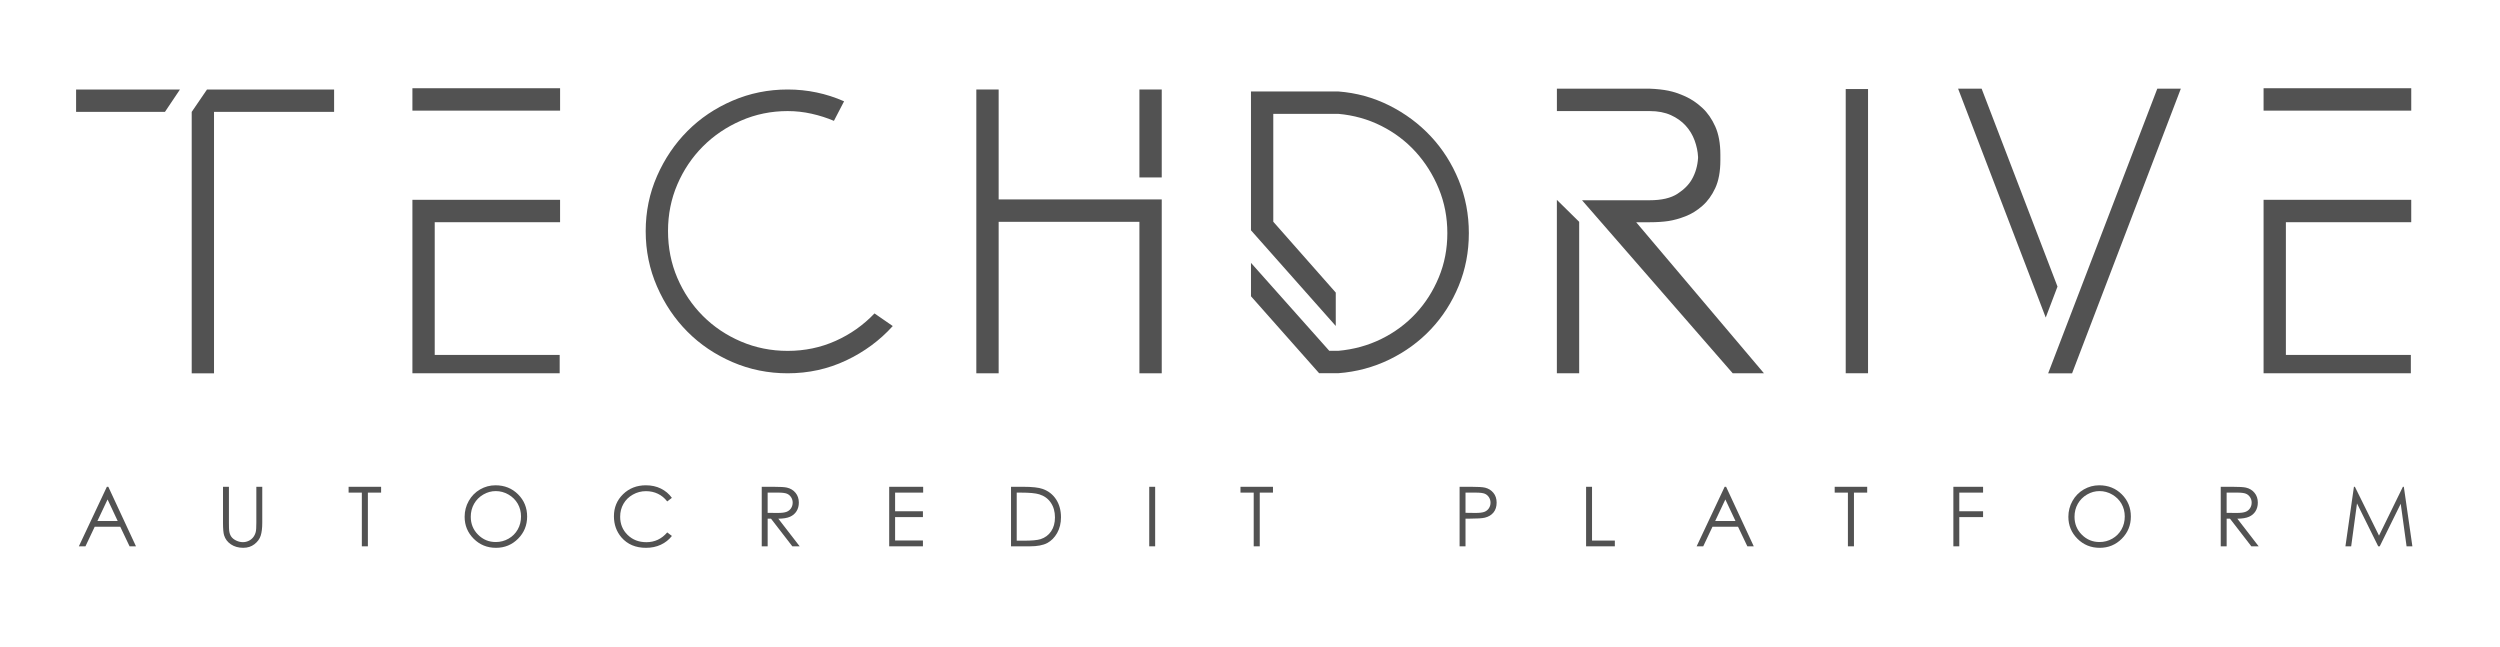<?xml version="1.0" encoding="UTF-8"?> <svg xmlns="http://www.w3.org/2000/svg" width="170" height="44" viewBox="0 0 170 44" fill="none"><path d="M5.174 6.086H12.237L11.216 7.609H5.174V6.086ZM14.076 6.086H22.719V7.609H14.553V25.385H13.036V7.609L14.076 6.086Z" fill="#525252"></path><path d="M28.044 6H38.086V7.523H38.059H28.044V6ZM38.085 13.587V15.11H29.561V24.135H38.058V25.382H28.044V13.587H38.085Z" fill="#525252"></path><path d="M53.562 23.86C54.721 23.86 55.806 23.634 56.817 23.182C57.829 22.73 58.711 22.106 59.466 21.313L60.708 22.171C59.825 23.15 58.767 23.93 57.535 24.511C56.303 25.093 54.979 25.384 53.562 25.384C52.237 25.384 50.987 25.131 49.81 24.623C48.633 24.115 47.612 23.427 46.748 22.559C45.883 21.692 45.194 20.667 44.679 19.486C44.164 18.305 43.907 17.05 43.907 15.721C43.907 14.391 44.164 13.141 44.679 11.969C45.194 10.797 45.883 9.778 46.748 8.91C47.612 8.042 48.633 7.355 49.81 6.847C50.987 6.34 52.237 6.086 53.562 6.086C54.905 6.086 56.183 6.354 57.397 6.889L56.707 8.218C56.228 8.015 55.723 7.853 55.19 7.734C54.656 7.614 54.113 7.553 53.562 7.553C52.44 7.553 51.382 7.77 50.39 8.203C49.396 8.636 48.532 9.221 47.797 9.958C47.061 10.696 46.482 11.557 46.059 12.542C45.636 13.528 45.425 14.583 45.425 15.707C45.425 16.85 45.637 17.914 46.059 18.9C46.482 19.886 47.061 20.747 47.797 21.484C48.533 22.221 49.397 22.801 50.39 23.225C51.382 23.648 52.44 23.86 53.562 23.86Z" fill="#525252"></path><path d="M67.908 13.561H78.998V25.384H77.48V15.084H67.908V25.384H66.39V6.086H67.908V13.561ZM77.48 6.086H78.998V12.066H77.48V6.086Z" fill="#525252"></path><path d="M94.474 7.174C95.559 7.719 96.501 8.421 97.302 9.279C98.103 10.137 98.732 11.13 99.192 12.255C99.651 13.382 99.882 14.581 99.882 15.854C99.882 17.128 99.651 18.323 99.192 19.439C98.732 20.556 98.103 21.539 97.302 22.388C96.502 23.237 95.559 23.924 94.474 24.451C93.388 24.977 92.23 25.287 90.998 25.379H89.701L85.067 20.146V17.875L90.391 23.856H90.998C92.046 23.763 93.02 23.496 93.922 23.053C94.823 22.61 95.605 22.033 96.267 21.322C96.929 20.612 97.453 19.791 97.839 18.858C98.226 17.926 98.419 16.924 98.419 15.853C98.419 14.783 98.226 13.777 97.839 12.836C97.453 11.894 96.928 11.06 96.267 10.33C95.605 9.601 94.823 9.011 93.922 8.558C93.02 8.105 92.046 7.833 90.998 7.741H86.583V15.078L90.832 19.896V22.166L85.066 15.66V6.219H86.583H90.998C92.23 6.312 93.388 6.63 94.474 7.174Z" fill="#525252"></path><path d="M105.867 6.031H112.2C112.679 6.05 113.1 6.096 113.459 6.17C113.818 6.244 114.2 6.373 114.607 6.557C115.012 6.742 115.395 7 115.754 7.332C116.114 7.665 116.409 8.09 116.64 8.606C116.87 9.124 116.985 9.76 116.985 10.516V10.903C116.985 11.661 116.869 12.288 116.64 12.786C116.409 13.285 116.115 13.691 115.754 14.004C115.395 14.319 115.012 14.554 114.607 14.71C114.201 14.867 113.818 14.974 113.459 15.029C113.1 15.083 112.68 15.112 112.2 15.112H111.26L119.95 25.384H117.826L107.578 13.617H112.174C112.986 13.617 113.618 13.471 114.07 13.176C114.523 12.882 114.85 12.551 115.054 12.184C115.293 11.762 115.432 11.284 115.468 10.75V10.667C115.45 10.3 115.372 9.928 115.234 9.551C115.096 9.175 114.894 8.839 114.627 8.546C114.36 8.251 114.024 8.012 113.621 7.829C113.216 7.646 112.738 7.553 112.186 7.553H105.869V6.031H105.867ZM107.384 15.084V25.384H105.867V13.59L107.384 15.084Z" fill="#525252"></path><path d="M125.509 6.055H127.027V25.381H125.509V6.055Z" fill="#525252"></path><path d="M139.91 19.487L139.11 21.592L133.151 6.031H134.751L139.91 19.487ZM148.296 6.031L140.902 25.385H139.275L146.696 6.031H148.296Z" fill="#525252"></path><path d="M153.923 6H163.965V7.523H163.938H153.923V6ZM163.964 13.587V15.11H155.44V24.135H163.937V25.382H153.923V13.587H163.964Z" fill="#525252"></path><path d="M7.366 33.102L9.247 37.15H8.811L8.177 35.818H6.44L5.811 37.15H5.362L7.267 33.102H7.366ZM7.315 33.962L6.624 35.427H8.003L7.315 33.962Z" fill="#525252"></path><path d="M15.165 33.102H15.567V35.545C15.567 35.835 15.573 36.016 15.583 36.087C15.603 36.247 15.65 36.38 15.723 36.488C15.797 36.595 15.909 36.685 16.06 36.758C16.212 36.831 16.364 36.866 16.518 36.866C16.652 36.866 16.78 36.838 16.902 36.781C17.024 36.725 17.127 36.645 17.209 36.544C17.291 36.443 17.352 36.322 17.39 36.178C17.417 36.075 17.431 35.865 17.431 35.545V33.102H17.834V35.545C17.834 35.907 17.799 36.199 17.728 36.422C17.658 36.645 17.517 36.838 17.306 37.003C17.095 37.169 16.839 37.251 16.54 37.251C16.214 37.251 15.936 37.172 15.704 37.017C15.471 36.861 15.316 36.654 15.238 36.397C15.189 36.239 15.164 35.955 15.164 35.544V33.102H15.165Z" fill="#525252"></path><path d="M23.705 33.498V33.102H25.915V33.498H25.016V37.15H24.605V33.498H23.705Z" fill="#525252"></path><path d="M33.695 33C34.305 33 34.817 33.205 35.228 33.614C35.639 34.023 35.845 34.527 35.845 35.124C35.845 35.717 35.64 36.22 35.229 36.632C34.819 37.045 34.317 37.252 33.727 37.252C33.128 37.252 32.624 37.046 32.212 36.635C31.801 36.224 31.595 35.727 31.595 35.143C31.595 34.754 31.689 34.394 31.876 34.062C32.063 33.73 32.319 33.47 32.643 33.282C32.967 33.094 33.317 33 33.695 33ZM33.712 33.394C33.414 33.394 33.131 33.472 32.864 33.628C32.597 33.784 32.388 33.994 32.237 34.259C32.087 34.523 32.012 34.818 32.012 35.142C32.012 35.623 32.179 36.03 32.511 36.361C32.843 36.693 33.244 36.858 33.712 36.858C34.026 36.858 34.316 36.782 34.582 36.63C34.848 36.477 35.056 36.269 35.206 36.005C35.355 35.74 35.429 35.446 35.429 35.123C35.429 34.803 35.355 34.512 35.206 34.252C35.056 33.992 34.846 33.785 34.575 33.628C34.303 33.472 34.016 33.394 33.712 33.394Z" fill="#525252"></path><path d="M45.688 33.854L45.37 34.098C45.195 33.869 44.985 33.695 44.738 33.577C44.493 33.459 44.223 33.399 43.928 33.399C43.606 33.399 43.308 33.477 43.035 33.632C42.761 33.786 42.548 33.995 42.397 34.257C42.246 34.518 42.171 34.812 42.171 35.139C42.171 35.632 42.339 36.044 42.677 36.374C43.014 36.704 43.44 36.869 43.954 36.869C44.518 36.869 44.991 36.648 45.371 36.204L45.69 36.445C45.488 36.702 45.238 36.901 44.937 37.041C44.636 37.182 44.3 37.252 43.929 37.252C43.224 37.252 42.667 37.016 42.259 36.545C41.918 36.146 41.747 35.666 41.747 35.103C41.747 34.511 41.954 34.011 42.367 33.607C42.782 33.203 43.3 33 43.924 33C44.3 33 44.641 33.075 44.943 33.224C45.245 33.374 45.495 33.584 45.688 33.854Z" fill="#525252"></path><path d="M51.797 33.102H52.601C53.049 33.102 53.352 33.12 53.511 33.157C53.751 33.211 53.945 33.329 54.096 33.511C54.245 33.692 54.321 33.914 54.321 34.179C54.321 34.399 54.269 34.594 54.165 34.761C54.062 34.928 53.914 35.054 53.722 35.139C53.53 35.224 53.265 35.269 52.927 35.271L54.378 37.15H53.879L52.429 35.271H52.201V37.15H51.798V33.102H51.797ZM52.2 33.498V34.874L52.894 34.88C53.163 34.88 53.363 34.854 53.492 34.802C53.621 34.751 53.721 34.669 53.794 34.556C53.866 34.443 53.902 34.317 53.902 34.177C53.902 34.041 53.865 33.919 53.792 33.807C53.718 33.697 53.623 33.616 53.504 33.569C53.385 33.522 53.187 33.497 52.911 33.497H52.2V33.498Z" fill="#525252"></path><path d="M60.464 33.102H62.775V33.498H60.867V34.766H62.759V35.163H60.867V36.753H62.759V37.15H60.465V33.102H60.464Z" fill="#525252"></path><path d="M68.749 37.15V33.102H69.586C70.189 33.102 70.626 33.15 70.899 33.247C71.291 33.385 71.596 33.623 71.817 33.963C72.037 34.302 72.147 34.707 72.147 35.176C72.147 35.581 72.059 35.938 71.885 36.247C71.71 36.555 71.484 36.782 71.205 36.93C70.927 37.076 70.535 37.15 70.033 37.15H68.749ZM69.136 36.767H69.602C70.16 36.767 70.546 36.732 70.762 36.662C71.065 36.563 71.304 36.386 71.478 36.128C71.652 35.87 71.738 35.556 71.738 35.184C71.738 34.793 71.644 34.46 71.456 34.183C71.268 33.906 71.005 33.717 70.67 33.614C70.418 33.536 70.002 33.498 69.422 33.498H69.137V36.767H69.136Z" fill="#525252"></path><path d="M78.148 33.102H78.551V37.15H78.148V33.102Z" fill="#525252"></path><path d="M84.353 33.498V33.102H86.562V33.498H85.663V37.15H85.252V33.498H84.353Z" fill="#525252"></path><path d="M99.252 33.102H100.055C100.516 33.102 100.827 33.122 100.988 33.162C101.218 33.219 101.406 33.336 101.552 33.514C101.698 33.69 101.771 33.913 101.771 34.181C101.771 34.45 101.7 34.673 101.558 34.849C101.415 35.024 101.219 35.141 100.968 35.202C100.785 35.246 100.443 35.268 99.942 35.268H99.655V37.15H99.252V33.102ZM99.655 33.498V34.871L100.338 34.88C100.613 34.88 100.816 34.854 100.944 34.804C101.071 34.754 101.172 34.672 101.246 34.56C101.319 34.447 101.356 34.321 101.356 34.182C101.356 34.047 101.319 33.922 101.246 33.81C101.172 33.698 101.076 33.617 100.956 33.57C100.836 33.523 100.64 33.498 100.368 33.498H99.655Z" fill="#525252"></path><path d="M107.855 33.102H108.258V36.759H109.809V37.15H107.854V33.102H107.855Z" fill="#525252"></path><path d="M117.375 33.102L119.256 37.15H118.82L118.186 35.818H116.449L115.82 37.15H115.371L117.276 33.102H117.375ZM117.324 33.962L116.633 35.427H118.012L117.324 33.962Z" fill="#525252"></path><path d="M124.759 33.498V33.102H126.969V33.498H126.069V37.15H125.658V33.498H124.759Z" fill="#525252"></path><path d="M132.828 33.102H134.849V33.498H133.232V34.766H134.849V35.163H133.232V37.15H132.829V33.102H132.828Z" fill="#525252"></path><path d="M142.749 33C143.359 33 143.871 33.205 144.282 33.614C144.693 34.023 144.899 34.527 144.899 35.124C144.899 35.717 144.694 36.22 144.283 36.632C143.872 37.045 143.372 37.252 142.781 37.252C142.182 37.252 141.678 37.046 141.266 36.635C140.855 36.224 140.649 35.727 140.649 35.143C140.649 34.754 140.743 34.394 140.93 34.062C141.117 33.73 141.373 33.47 141.697 33.282C142.022 33.094 142.372 33 142.749 33ZM142.767 33.394C142.468 33.394 142.185 33.472 141.918 33.628C141.651 33.784 141.442 33.994 141.291 34.259C141.141 34.523 141.067 34.818 141.067 35.142C141.067 35.623 141.233 36.03 141.565 36.361C141.897 36.693 142.298 36.858 142.767 36.858C143.08 36.858 143.37 36.782 143.636 36.63C143.902 36.477 144.11 36.269 144.26 36.005C144.409 35.74 144.484 35.446 144.484 35.123C144.484 34.803 144.409 34.512 144.26 34.252C144.11 33.992 143.9 33.785 143.629 33.628C143.358 33.472 143.071 33.394 142.767 33.394Z" fill="#525252"></path><path d="M151.009 33.102H151.812C152.26 33.102 152.563 33.12 152.723 33.157C152.962 33.211 153.157 33.329 153.307 33.511C153.457 33.692 153.532 33.914 153.532 34.179C153.532 34.399 153.48 34.594 153.377 34.761C153.273 34.928 153.126 35.054 152.934 35.139C152.742 35.224 152.476 35.269 152.139 35.271L153.589 37.15H153.091L151.64 35.271H151.412V37.15H151.01V33.102H151.009ZM151.411 33.498V34.874L152.106 34.88C152.375 34.88 152.574 34.854 152.703 34.802C152.832 34.751 152.933 34.669 153.005 34.556C153.078 34.443 153.113 34.317 153.113 34.177C153.113 34.041 153.077 33.919 153.003 33.807C152.93 33.697 152.834 33.616 152.714 33.569C152.596 33.522 152.397 33.497 152.122 33.497H151.411V33.498Z" fill="#525252"></path><path d="M159.489 37.15L160.067 33.102H160.133L161.773 36.423L163.396 33.102H163.461L164.042 37.15H163.647L163.249 34.255L161.822 37.15H161.719L160.276 34.233L159.88 37.15H159.489Z" fill="#525252"></path></svg> 